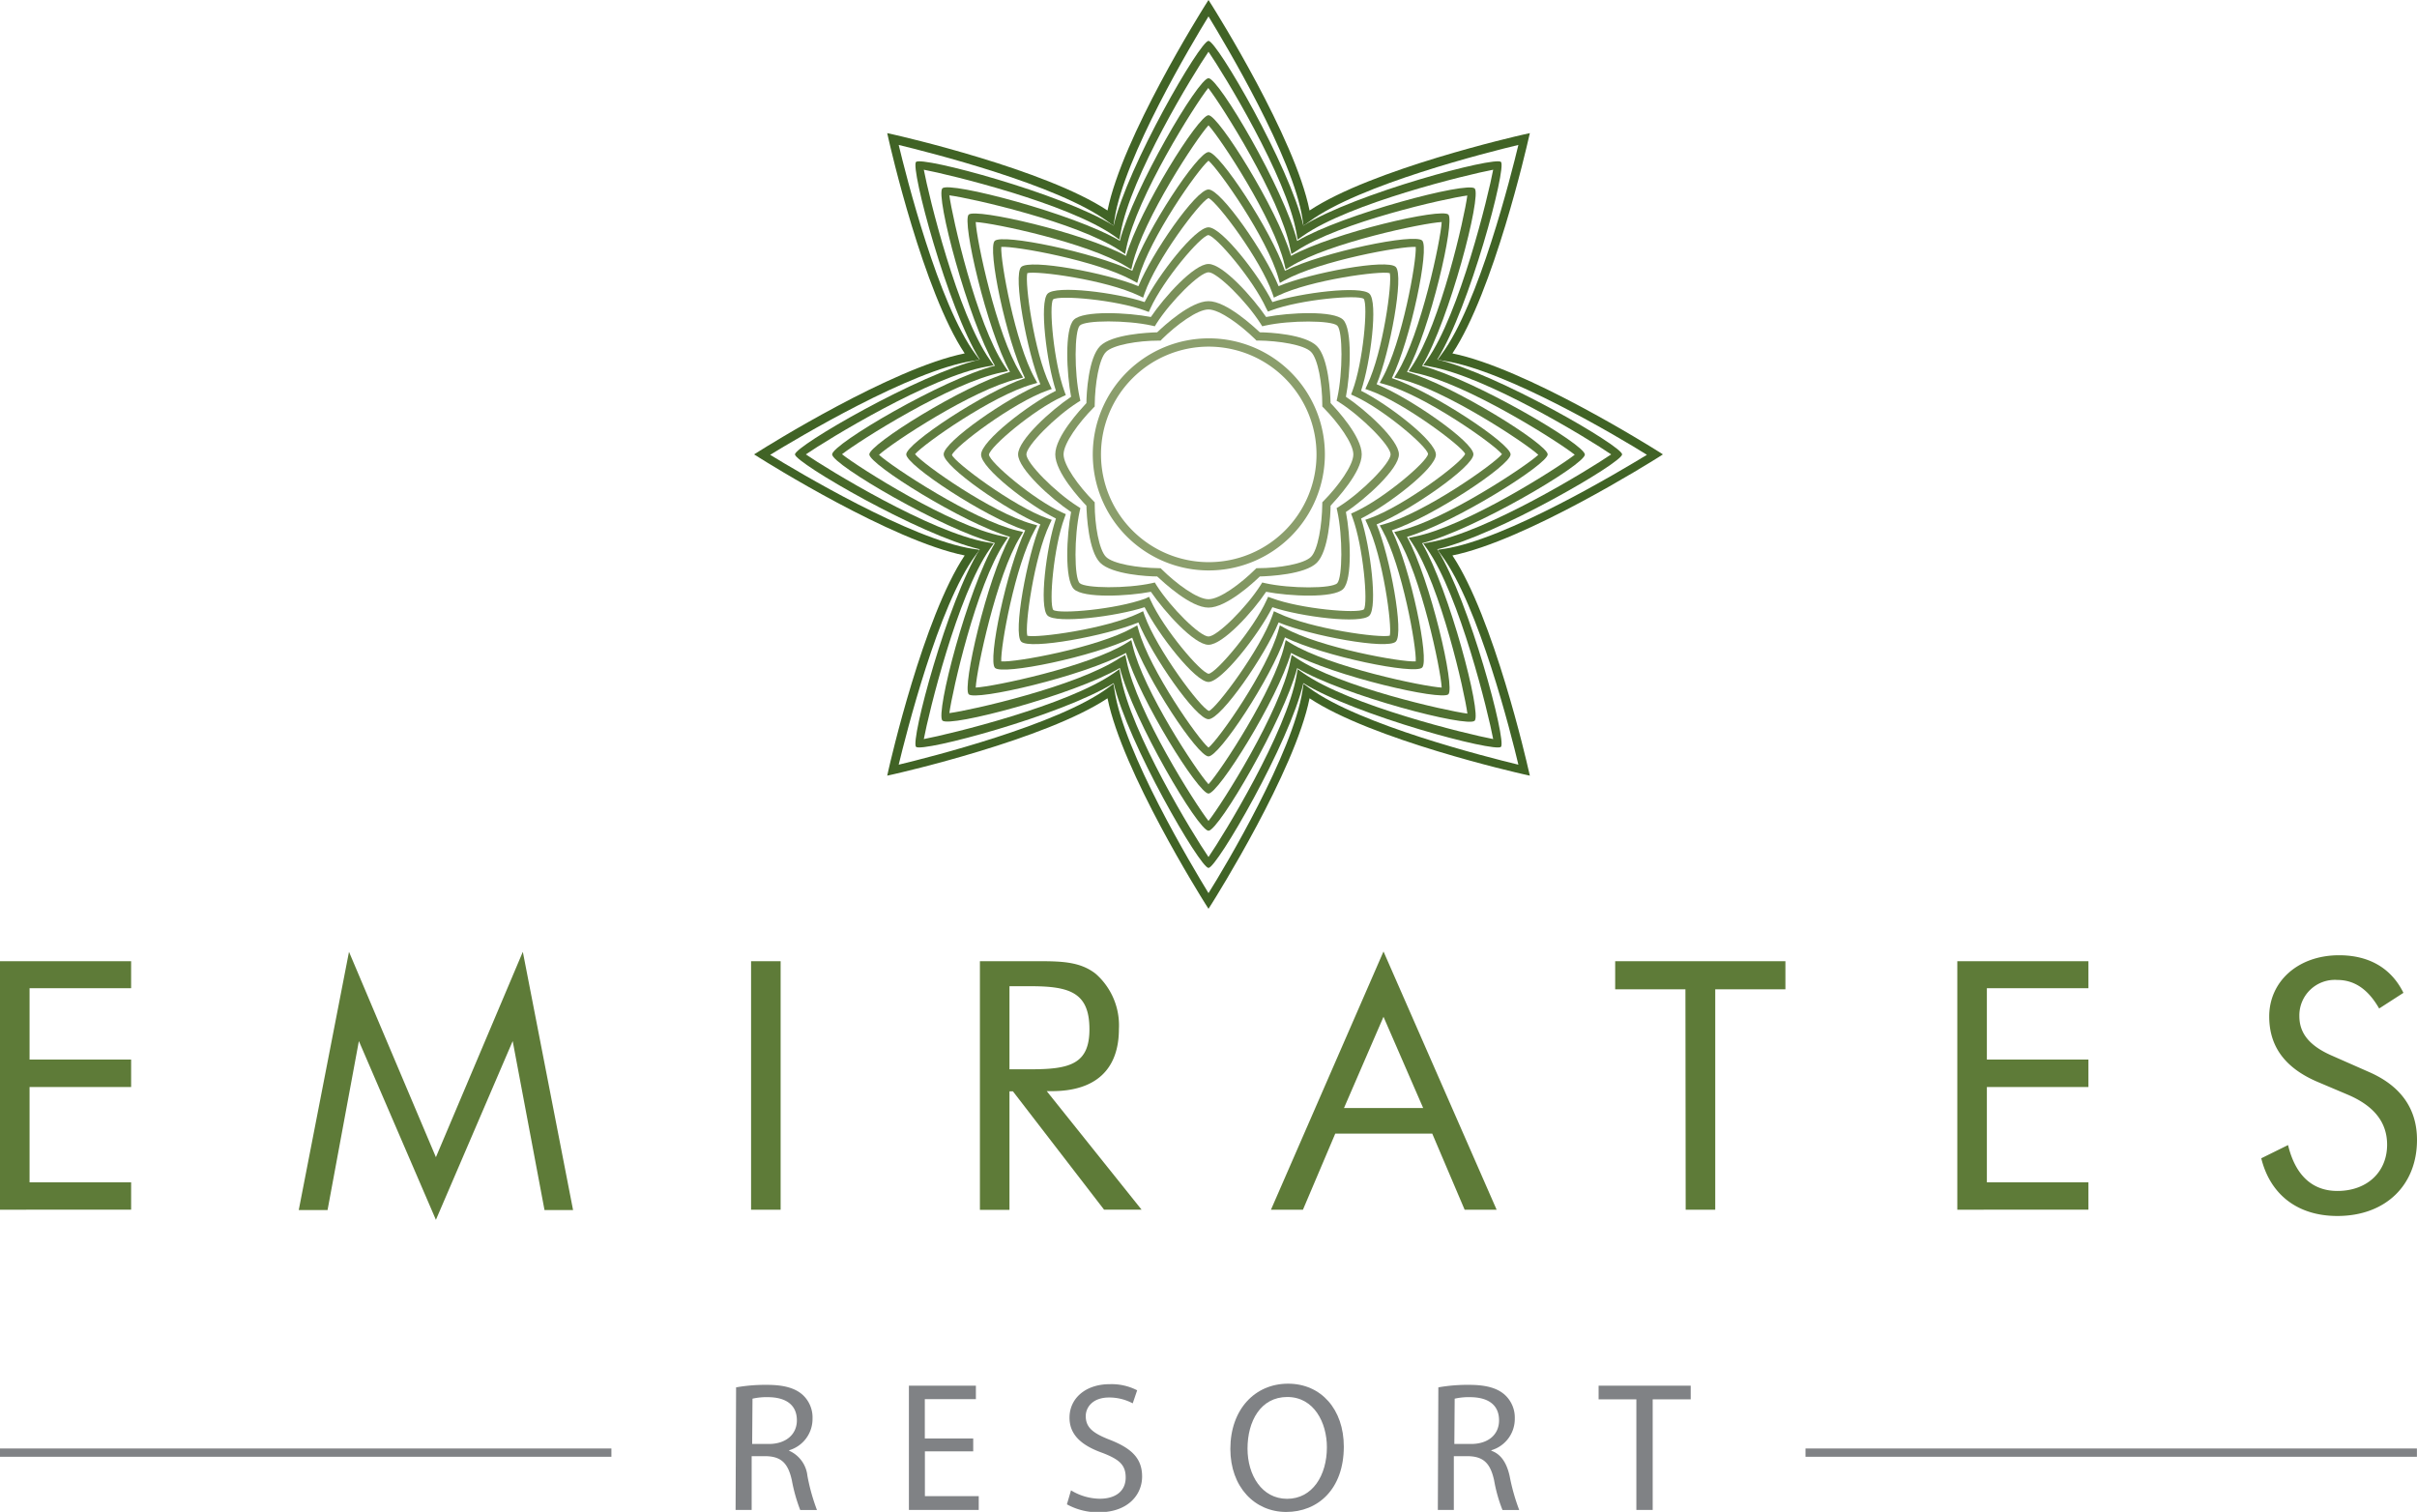 <svg id="Layer_1" data-name="Layer 1" xmlns="http://www.w3.org/2000/svg" viewBox="0 0 288.66 180.57"><defs><style>.cls-1{fill:#406325;}.cls-2{fill:#48692a;}.cls-3{fill:#507031;}.cls-4{fill:#587638;}.cls-5{fill:#607c3f;}.cls-6{fill:#698348;}.cls-7{fill:#718a50;}.cls-8{fill:#7a9059;}.cls-9{fill:#829762;}.cls-10{fill:#8b9e6c;}.cls-11{fill:#5e7b38;}.cls-12{fill:#808285;}</style></defs><path class="cls-1" d="M251.1,143.2l-.42-.66c-.41-.66-9.88-15.74-11.64-24.48-7.43,4.93-24.79,8.9-25.55,9.07l-.76.17.17-.76c.17-.76,4.14-18.12,9.08-25.54-8.74-1.76-23.83-11.24-24.48-11.65l-.67-.42.67-.42c.65-.41,15.74-9.88,24.48-11.64-4.94-7.43-8.91-24.79-9.08-25.55l-.17-.76.76.17c.76.17,18.12,4.14,25.55,9.07,1.76-8.74,11.23-23.82,11.64-24.48l.42-.66.42.66c.41.66,9.89,15.74,11.65,24.48,7.42-4.93,24.78-8.9,25.54-9.07l.77-.17-.18.76c-.17.76-4.14,18.12-9.07,25.55,8.74,1.76,23.82,11.23,24.48,11.64l.66.42-.66.42c-.66.41-15.74,9.89-24.48,11.65,4.93,7.42,8.9,24.78,9.07,25.54l.18.76-.77-.17c-.76-.17-18.12-4.14-25.54-9.07-1.76,8.74-11.24,23.82-11.65,24.48Zm-11.35-26.87.13.8c1.13,7.42,9.27,21,11.22,24.2,2-3.17,10.09-16.79,11.23-24.2l.12-.8.66.48c6,4.44,21.42,8.31,25,9.18-.86-3.63-4.73-19-9.17-25l-.48-.66.8-.12c7.42-1.14,21-9.28,24.2-11.23-3.18-2-16.78-10.09-24.2-11.22l-.8-.13.48-.66c4.44-6,8.31-21.42,9.17-25-3.62.87-19,4.73-25,9.17l-.66.48-.12-.8c-1.14-7.41-9.28-21-11.23-24.2-1.95,3.18-10.09,16.79-11.22,24.2l-.13.8-.65-.48c-6-4.44-21.43-8.3-25-9.17.87,3.62,4.73,19,9.17,25l.49.66-.81.13c-7.41,1.13-21,9.27-24.2,11.22,3.18,1.95,16.79,10.09,24.2,11.23l.81.12-.49.66c-4.44,6-8.3,21.42-9.17,25,3.62-.87,19-4.74,25-9.18Z" transform="translate(-106.77 -34.66)"/><path class="cls-2" d="M251.1,138.32c-1,0-9.66-14.93-11.33-22.07-6.22,3.87-22.9,8.3-23.6,7.61s3.74-17.38,7.61-23.6c-7.14-1.66-22.07-10.34-22.07-11.33s14.93-9.66,22.07-11.33c-3.87-6.22-8.3-22.9-7.61-23.6s17.38,3.74,23.6,7.61c1.67-7.14,10.34-22.07,11.33-22.07s9.67,14.93,11.33,22.07c6.22-3.87,22.9-8.31,23.6-7.61s-3.74,17.38-7.61,23.6c7.14,1.67,22.08,10.34,22.08,11.33s-14.94,9.67-22.08,11.33c3.87,6.22,8.3,22.9,7.61,23.6s-17.38-3.74-23.6-7.61C260.77,123.39,252.09,138.32,251.1,138.32Zm-10.64-23.74.14.77c1.19,6.79,8.72,19.08,10.5,21.67,1.78-2.59,9.32-14.89,10.51-21.67l.13-.77.64.45c5.54,3.9,19.6,7.31,22.72,7.9-.59-3.12-4-17.17-7.9-22.73l-.45-.63.77-.14c6.78-1.18,19.08-8.72,21.67-10.5-2.59-1.78-14.89-9.32-21.67-10.5l-.77-.14.45-.63c3.9-5.55,7.31-19.6,7.9-22.73-3.12.59-17.17,4-22.72,7.9l-.64.45-.13-.77c-1.19-6.78-8.73-19.08-10.51-21.67-1.78,2.59-9.31,14.88-10.5,21.67l-.14.77-.63-.45c-5.55-3.9-19.6-7.31-22.73-7.9.59,3.13,4,17.18,7.9,22.73l.45.63-.77.14c-6.78,1.18-19.07,8.72-21.67,10.5,2.6,1.78,14.89,9.32,21.67,10.5l.77.14-.45.63c-3.9,5.56-7.31,19.61-7.9,22.73,3.13-.59,17.18-4,22.73-7.9Z" transform="translate(-106.77 -34.66)"/><path class="cls-3" d="M251.1,133.88c-1.22,0-9-13.22-10.59-19.44-5.54,3.24-20.34,7.13-21.19,6.28s3-15.66,6.27-21.2c-6.21-1.63-19.44-9.37-19.44-10.59s13.23-9,19.44-10.59c-3.24-5.54-7.13-20.34-6.27-21.19s15.65,3,21.19,6.27C242.14,57.2,249.88,44,251.1,44s9,13.22,10.59,19.44c5.55-3.24,20.34-7.13,21.2-6.27s-3,15.65-6.28,21.19c6.22,1.63,19.44,9.37,19.44,10.59s-13.22,9-19.44,10.59c3.24,5.54,7.13,20.34,6.28,21.2s-15.66-3-21.2-6.28C260.06,120.66,252.32,133.88,251.1,133.88Zm-9.93-21,.15.72c1.24,6.16,8.19,17.07,9.78,19.11,1.59-2,8.54-12.95,9.78-19.11l.15-.72.61.41c5.14,3.41,17.77,6.26,20.38,6.6-.34-2.61-3.19-15.24-6.6-20.38l-.41-.61.72-.15c6.16-1.24,17.07-8.19,19.11-9.78-2-1.59-12.95-8.54-19.11-9.78L275,79l.41-.61c3.41-5.14,6.26-17.76,6.6-20.38-2.61.34-15.24,3.19-20.38,6.6L261,65l-.15-.72c-1.24-6.15-8.19-17.07-9.78-19.11-1.59,2-8.54,13-9.78,19.11l-.15.72-.61-.41c-5.14-3.41-17.76-6.26-20.38-6.6.35,2.62,3.19,15.24,6.6,20.38l.41.61-.72.15c-6.16,1.24-17.07,8.19-19.11,9.78,2,1.59,12.95,8.54,19.11,9.78l.72.15-.41.61c-3.41,5.14-6.25,17.77-6.6,20.38,2.62-.34,15.24-3.19,20.38-6.6Z" transform="translate(-106.77 -34.66)"/><path class="cls-4" d="M251.1,129.44c-1.19,0-8.19-11.16-9.85-16.8-5.16,2.8-18,5.77-18.79,4.94s2.13-13.64,4.93-18.8c-5.64-1.66-16.8-8.66-16.8-9.85s11.16-8.19,16.8-9.85c-2.8-5.16-5.76-18-4.93-18.79s13.63,2.13,18.79,4.93c1.66-5.64,8.66-16.8,9.85-16.8s8.19,11.16,9.86,16.8c5.16-2.8,18-5.77,18.79-4.93s-2.14,13.63-4.94,18.79c5.64,1.66,16.8,8.66,16.8,9.85s-11.16,8.19-16.8,9.85c2.8,5.16,5.77,18,4.94,18.8s-13.64-2.14-18.79-4.94C259.29,118.28,252.29,129.44,251.1,129.44Zm-9.22-18.33.16.66c1.27,5.37,7.63,15,9.06,16.55,1.44-1.54,7.79-11.19,9.06-16.55l.16-.66.58.36c4.61,2.83,15.88,5.2,18.05,5.31-.11-2.17-2.48-13.44-5.31-18l-.36-.58.66-.16c5.37-1.27,15-7.63,16.55-9.06-1.54-1.43-11.18-7.79-16.55-9.06l-.66-.16.36-.58c2.83-4.61,5.2-15.88,5.31-18-2.17.1-13.44,2.47-18.05,5.31l-.58.35-.16-.66c-1.27-5.36-7.62-15-9.06-16.55-1.43,1.54-7.79,11.19-9.06,16.55l-.16.66-.58-.35c-4.61-2.84-15.88-5.21-18-5.31.1,2.16,2.47,13.43,5.31,18l.35.58-.66.16c-5.36,1.27-15,7.63-16.55,9.06,1.54,1.43,11.19,7.79,16.55,9.06l.66.16-.35.58c-2.84,4.61-5.21,15.88-5.31,18,2.16-.11,13.43-2.48,18-5.31Zm48.79-22Zm-79.14-.38M223.26,60.8" transform="translate(-106.77 -34.66)"/><path class="cls-5" d="M251.1,125c-1.29,0-7.46-9.32-9.11-14.18-4.59,2.26-15.49,4.51-16.39,3.61S227,102.64,229.21,98C224.36,96.39,215,90.22,215,88.93s9.33-7.46,14.18-9.11c-2.26-4.6-4.51-15.5-3.61-16.39S237.39,64.79,242,67c1.65-4.85,7.82-14.18,9.11-14.18s7.46,9.33,9.12,14.18c4.59-2.26,15.49-4.51,16.39-3.61S275.25,75.22,273,79.82c4.86,1.65,14.18,7.82,14.18,9.11S277.85,96.39,273,98c2.26,4.6,4.51,15.5,3.62,16.39s-11.8-1.35-16.39-3.61C258.56,115.68,252.39,125,251.1,125Zm-.12-1Zm-8.39-14.65.17.6c1.36,4.78,7.11,13,8.34,14,1.24-1,7-9.19,8.35-14l.17-.6.54.3c4.25,2.36,14,4.13,15.69,4,.12-1.66-1.63-11.43-4-15.69l-.3-.55.6-.17c4.78-1.36,13-7.1,14-8.34-1-1.24-9.19-7-14-8.34l-.6-.17.3-.55c2.37-4.25,4.12-14,4-15.69-1.67-.12-11.43,1.64-15.69,4l-.54.3-.17-.6c-1.36-4.78-7.11-12.95-8.35-14-1.23,1-7,9.19-8.34,14l-.17.6-.55-.3c-4.25-2.36-14-4.13-15.69-4-.11,1.67,1.64,11.44,4,15.69l.3.55-.6.17c-4.78,1.36-12.94,7.1-14,8.34,1,1.24,9.19,7,14,8.34l.6.17-.3.55c-2.36,4.26-4.11,14-4,15.69,1.63.16,11.44-1.63,15.69-4Zm33.24,4.47Zm10.37-24.8Z" transform="translate(-106.77 -34.66)"/><path class="cls-6" d="M251.1,120.56c-1.5,0-6.77-7.63-8.37-11.56-3.81,1.59-13,3.3-14,2.29s.7-10.18,2.29-14c-3.93-1.6-11.55-6.87-11.55-8.37s7.62-6.77,11.55-8.37c-1.59-3.81-3.3-13-2.29-14s10.18.7,14,2.29c1.6-3.93,6.87-11.55,8.37-11.55s6.78,7.62,8.37,11.55c3.81-1.59,13-3.31,14-2.29s-.7,10.18-2.29,14c3.93,1.6,11.56,6.87,11.56,8.37s-7.63,6.77-11.56,8.37c1.59,3.81,3.3,13,2.29,14s-10.18-.7-14-2.29C257.88,112.93,252.6,120.56,251.1,120.56Zm-7.81-12.9.18.52c1.43,4,6.69,11.07,7.69,11.39.88-.32,6.15-7.34,7.57-11.39l.18-.52.5.23c3.93,1.88,12.16,3,13.34,2.69.3-1.17-.81-9.41-2.69-13.34l-.23-.5.52-.18c4.06-1.43,11.07-6.69,11.4-7.69-.33-.88-7.34-6.14-11.4-7.57l-.52-.18.23-.5c1.88-3.93,3-12.16,2.69-13.34-1.17-.3-9.41.81-13.34,2.69l-.5.24-.18-.52c-1.4-4-6.51-10.83-7.63-11.38-1.12.55-6.23,7.39-7.63,11.38l-.18.52-.5-.24c-3.93-1.88-12.15-3-13.33-2.69-.31,1.18.8,9.41,2.68,13.34l.24.5-.52.18C227.8,82.73,220.79,88,220.46,89c.32.88,7.34,6.14,11.4,7.57l.52.18-.24.5c-1.88,3.93-3,12.17-2.68,13.34,1.17.3,9.4-.81,13.33-2.69Z" transform="translate(-106.77 -34.66)"/><path class="cls-7" d="M251.1,116.11c-1.58,0-6-5.67-7.63-8.93-3.38,1.11-10.54,2-11.59,1s-.14-8.2,1-11.59c-3.27-1.63-8.94-6-8.94-7.63s5.67-6,8.94-7.63c-1.12-3.38-2-10.54-1-11.59s8.21-.14,11.59,1c1.64-3.26,6.05-8.93,7.63-8.93s6,5.67,7.63,8.93c3.39-1.11,10.54-2,11.59-1s.14,8.21-1,11.59c3.26,1.63,8.94,6,8.94,7.63s-5.68,6-8.94,7.63c1.11,3.39,2,10.54,1,11.59s-8.2.14-11.59-1C257.1,110.44,252.68,116.11,251.1,116.11ZM244,105.94l.19.42c1.56,3.45,6,8.67,6.93,8.77.91-.1,5.35-5.32,6.91-8.77l.19-.42.44.16c3.46,1.29,10.24,1.88,11,1.34.51-.72-.08-7.5-1.37-11l-.16-.44.42-.19c3.45-1.56,8.67-6,8.77-6.93-.1-.9-5.32-5.34-8.77-6.91l-.42-.19.16-.43c1.29-3.47,1.88-10.25,1.35-11-.73-.52-7.51.07-11,1.36l-.44.16L258,71.5c-1.56-3.44-6-8.65-6.92-8.76-.93.11-5.36,5.32-6.92,8.76l-.19.42-.43-.16c-3.47-1.29-10.25-1.88-11-1.34-.52.72.07,7.5,1.36,11l.16.43-.42.19c-3.45,1.57-8.67,6-8.76,6.93.09.91,5.31,5.35,8.76,6.91l.42.19-.16.44c-1.29,3.46-1.88,10.24-1.34,11,.73.52,7.5-.07,11-1.36Z" transform="translate(-106.77 -34.66)"/><path class="cls-8" d="M251.1,111.67c-1.72,0-5.29-4-6.88-6.33-2.73.53-8.07.8-9.2-.33s-.86-6.46-.33-9.2c-2.38-1.58-6.33-5.16-6.33-6.88s3.95-5.29,6.33-6.88c-.53-2.74-.8-8.07.33-9.2s6.47-.86,9.2-.33c1.59-2.38,5.16-6.33,6.88-6.33s5.3,4,6.88,6.33c2.74-.53,8.07-.8,9.2.33s.87,6.46.33,9.2c2.39,1.59,6.33,5.16,6.33,6.88s-3.94,5.3-6.33,6.88c.54,2.74.81,8.07-.33,9.2s-6.46.86-9.2.33C256.4,107.72,252.82,111.67,251.1,111.67Zm-6.41-7.44.18.3c1.71,2.7,5.2,6.15,6.23,6.15s4.52-3.45,6.23-6.15l.19-.3.34.08c3,.67,8,.67,8.62,0s.67-5.58,0-8.62l-.08-.34.3-.19c2.7-1.7,6.15-5.2,6.15-6.23s-3.45-4.52-6.15-6.23l-.3-.18.08-.34c.67-3,.67-8,0-8.63s-5.58-.67-8.62,0l-.34.08-.19-.3c-1.71-2.7-5.2-6.15-6.23-6.15s-4.52,3.45-6.23,6.15l-.18.3-.34-.08c-3-.67-8-.67-8.63,0s-.67,5.59,0,8.63l.08.34-.29.18c-2.71,1.71-6.16,5.2-6.16,6.23s3.45,4.53,6.16,6.23l.29.19-.08.34c-.67,3-.67,8,0,8.62s5.59.67,8.63,0Z" transform="translate(-106.77 -34.66)"/><path class="cls-9" d="M251.1,107.23c-2.14,0-5.34-3-6.13-3.72-1.08,0-5.4-.23-6.81-1.64s-1.61-5.72-1.64-6.81c-.76-.79-3.72-4-3.72-6.13s3-5.34,3.72-6.13c0-1.09.23-5.4,1.64-6.81s5.73-1.61,6.81-1.64c.79-.76,4-3.72,6.13-3.72s5.35,3,6.13,3.72c1.09,0,5.4.23,6.81,1.64s1.61,5.72,1.64,6.81c.76.79,3.72,4,3.72,6.13s-3,5.34-3.72,6.13c0,1.09-.23,5.4-1.64,6.81s-5.72,1.61-6.81,1.64C256.45,104.27,253.24,107.23,251.1,107.23Zm0-35.61c-1.35,0-3.84,1.85-5.58,3.57l-.14.15h-.2c-2.5,0-5.48.51-6.32,1.35s-1.32,3.82-1.35,6.32v.2l-.14.14c-1.78,1.79-3.58,4.28-3.58,5.58s1.8,3.79,3.58,5.58l.14.14v.2c0,2.5.51,5.48,1.35,6.32s3.82,1.32,6.32,1.35h.2l.14.14c1.74,1.72,4.23,3.57,5.58,3.57s3.84-1.85,5.58-3.57l.14-.14h.2c2.5,0,5.48-.51,6.32-1.35s1.32-3.82,1.35-6.32v-.2l.14-.14c1.77-1.79,3.57-4.28,3.57-5.58s-1.8-3.79-3.57-5.58l-.14-.14V83c0-2.5-.51-5.48-1.35-6.32s-3.82-1.32-6.32-1.35h-.2l-.14-.15C254.89,73.42,252.4,71.62,251.1,71.62Z" transform="translate(-106.77 -34.66)"/><path class="cls-10" d="M251.1,102.79A13.86,13.86,0,1,1,265,88.93,13.88,13.88,0,0,1,251.1,102.79Zm0-26.73A12.87,12.87,0,1,0,264,88.93,12.89,12.89,0,0,0,251.1,76.06Z" transform="translate(-106.77 -34.66)"/><path class="cls-11" d="M106.77,149.46h15.66v3.23H110.3v8.52h12.13v3.28H110.3v11.38h12.13v3.27H106.77Z" transform="translate(-106.77 -34.66)"/><path class="cls-11" d="M149.63,159l-3.74,20.18h-3.44l6-30.84,10.38,24.53,10.38-24.53,6,30.84H171.8L168,159l-9.17,21.35Z" transform="translate(-106.77 -34.66)"/><path class="cls-11" d="M196.47,149.46H200v29.68h-3.53Z" transform="translate(-106.77 -34.66)"/><path class="cls-11" d="M223.8,149.46h7c2.83,0,5,.08,6.81,1.49a8.19,8.19,0,0,1,2.79,6.6c0,4.86-2.79,7.43-8,7.43h-.62l11.33,14.16h-4.48L227.74,165h-.41v14.16H223.8Zm3.53,12.91h2.61c4.65,0,6.94-.67,6.94-4.77,0-4.32-2.25-5.15-6.94-5.15h-2.61Z" transform="translate(-106.77 -34.66)"/><path class="cls-11" d="M285.51,179.14h-3.82l-3.87-9.09H266.24l-3.86,9.09h-3.82L272,148.3ZM267.28,167h9.46L272,156.1Z" transform="translate(-106.77 -34.66)"/><path class="cls-11" d="M308.06,152.82h-8.39v-3.36H320v3.36h-8.38v26.32h-3.53Z" transform="translate(-106.77 -34.66)"/><path class="cls-11" d="M340.53,149.46h15.66v3.23H344.06v8.52h12.13v3.28H344.06v11.38h12.13v3.27H340.53Z" transform="translate(-106.77 -34.66)"/><path class="cls-11" d="M395.43,170.8c0,5.44-3.78,9.09-9.51,9.09-4.69,0-8-2.49-9.09-6.89l3.2-1.58c.87,3.62,2.9,5.48,5.89,5.48,3.57,0,5.94-2.28,5.94-5.52,0-2.66-1.54-4.61-4.61-5.94l-3.61-1.53c-3.95-1.66-5.86-4.24-5.86-7.85,0-4.15,3.41-7.31,8.35-7.31,3.57,0,6.23,1.54,7.68,4.49l-2.9,1.87c-1.29-2.25-2.91-3.41-5-3.41a4.24,4.24,0,0,0-4.53,4.32c0,2.12,1.29,3.61,4,4.77l4.24,1.87C393.48,164.32,395.43,167.06,395.43,170.8Z" transform="translate(-106.77 -34.66)"/><rect class="cls-12" y="173" width="73.02" height="0.99"/><rect class="cls-12" x="215.63" y="173" width="73.02" height="0.99"/><path class="cls-12" d="M194.68,200.36a19.9,19.9,0,0,1,3.68-.3c2,0,3.36.37,4.29,1.21a3.67,3.67,0,0,1,1.16,2.81,3.9,3.9,0,0,1-2.79,3.79v.06a3.7,3.7,0,0,1,2.18,3,23.53,23.53,0,0,0,1.14,4.08h-2a19.72,19.72,0,0,1-1-3.55c-.44-2-1.23-2.81-3-2.88h-1.8V215h-1.92Zm1.92,6.76h2c2,0,3.34-1.12,3.34-2.82,0-1.91-1.39-2.75-3.41-2.77a7.72,7.72,0,0,0-1.89.18Z" transform="translate(-106.77 -34.66)"/><path class="cls-12" d="M223,208h-5.77v5.35h6.43V215h-8.34V200.16h8v1.61h-6.1v4.69H223Z" transform="translate(-106.77 -34.66)"/><path class="cls-12" d="M234.68,212.66a6.76,6.76,0,0,0,3.43,1c2,0,3.1-1,3.1-2.53s-.79-2.18-2.79-2.95c-2.42-.86-3.92-2.11-3.92-4.2,0-2.31,1.92-4,4.8-4a6.67,6.67,0,0,1,3.28.73l-.53,1.56a5.94,5.94,0,0,0-2.82-.7c-2,0-2.79,1.21-2.79,2.22,0,1.39.9,2.07,2.95,2.86,2.51,1,3.78,2.18,3.78,4.36s-1.69,4.27-5.19,4.27a7.69,7.69,0,0,1-3.79-.95Z" transform="translate(-106.77 -34.66)"/><path class="cls-12" d="M267.26,207.43c0,5.1-3.1,7.81-6.88,7.81s-6.67-3-6.67-7.53c0-4.71,2.93-7.79,6.89-7.79S267.26,203,267.26,207.43Zm-11.5.24c0,3.17,1.71,6,4.73,6s4.75-2.79,4.75-6.16c0-2.94-1.54-6-4.73-6S255.76,204.41,255.76,207.67Z" transform="translate(-106.77 -34.66)"/><path class="cls-12" d="M278.55,200.36a19.79,19.79,0,0,1,3.67-.3c2,0,3.37.37,4.29,1.21a3.68,3.68,0,0,1,1.17,2.81,3.9,3.9,0,0,1-2.8,3.79v.06c1.15.4,1.83,1.45,2.18,3a24.2,24.2,0,0,0,1.15,4.08h-2a18.09,18.09,0,0,1-1-3.55c-.44-2-1.24-2.81-3-2.88h-1.81V215h-1.91Zm1.91,6.76h2c2.05,0,3.34-1.12,3.34-2.82,0-1.91-1.38-2.75-3.41-2.77a7.72,7.72,0,0,0-1.89.18Z" transform="translate(-106.77 -34.66)"/><path class="cls-12" d="M302.2,201.79h-4.51v-1.63h11v1.63h-4.54V215H302.2Z" transform="translate(-106.77 -34.66)"/></svg>